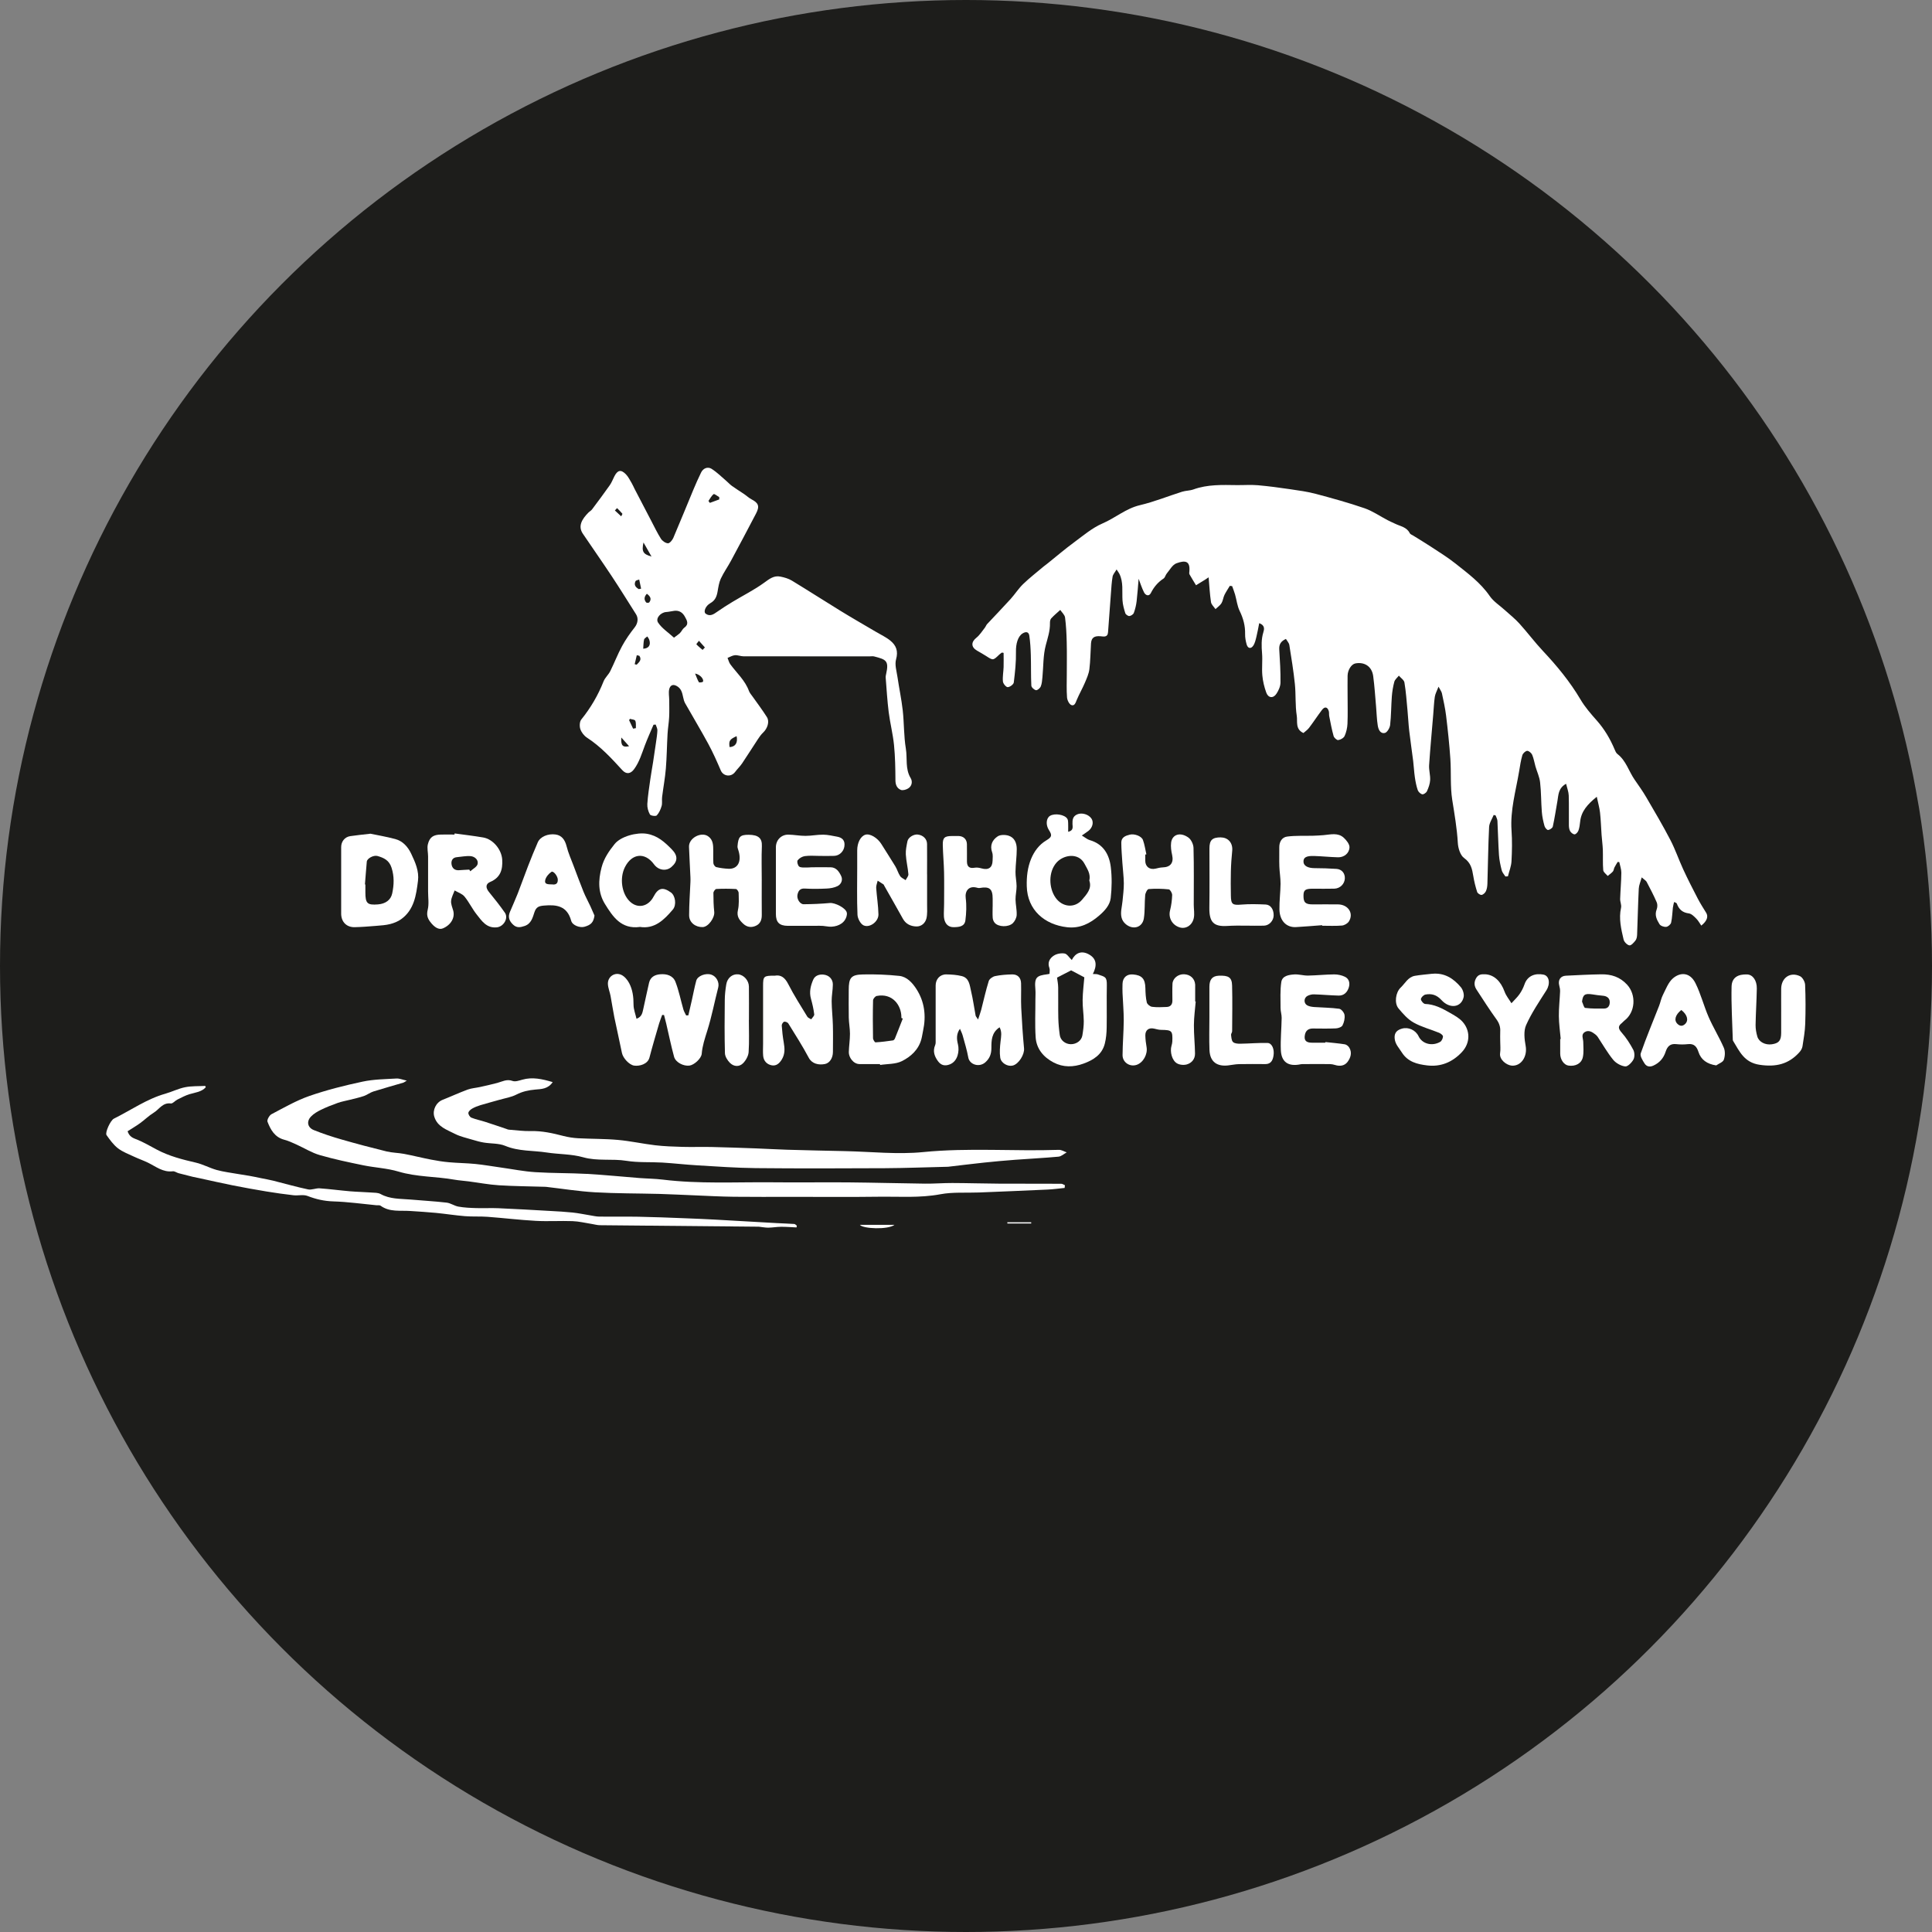 <?xml version="1.0" encoding="UTF-8"?>
<svg id="Ebene_1" xmlns="http://www.w3.org/2000/svg" width="172.04mm" height="172.04mm" viewBox="0 0 487.68 487.68">
  <rect x="0" y="0" width="487.68" height="487.68" fill="#808080" stroke="none"/>
  <defs>
    <style>
      .cls-1 {
        fill: #1d1d1b;
      }

      .cls-2 {
        fill: #fff;
      }
    </style>
  </defs>
  <circle class="cls-1" cx="243.84" cy="243.84" r="243.84"/>
  <g>
    <path class="cls-2" d="M363.11,173.35c-.41,1.08-.82,1.78-.93,2.53-.22,1.48-.27,2.99-.4,4.49-.35,4.26-.76,8.51-1.04,12.77-.08,1.25.33,2.53.26,3.78-.05.95-.4,1.91-.8,2.79-.17.39-.84.86-1.18.79-.45-.09-.99-.61-1.15-1.06-.36-1.05-.57-2.16-.73-3.26-.2-1.34-.25-2.71-.42-4.06-.32-2.55-.7-5.09-1-7.64-.2-1.73-.27-3.47-.44-5.21-.22-2.33-.38-4.68-.77-6.99-.11-.64-.92-1.16-1.41-1.73-.39.51-.98.96-1.14,1.53-.33,1.21-.53,2.47-.63,3.72-.18,2.4-.16,4.82-.43,7.2-.08.74-.75,1.88-1.33,2.01-1.2.26-1.65-.94-1.8-1.91-.24-1.53-.28-3.08-.41-4.63-.23-2.62-.39-5.24-.74-7.84-.33-2.39-2.16-3.6-4.49-3.17-1,.19-1.94,1.63-1.97,3.12-.03,1.66,0,3.33,0,4.99,0,2.38.07,4.76-.03,7.13-.05,1.05-.3,2.14-.73,3.09-.23.5-1.02.94-1.61,1.02-.35.05-1.04-.58-1.16-1.02-.47-1.65-.77-3.34-1.11-5.03-.08-.41.01-.87-.11-1.26-.32-1.07-1.02-1.22-1.71-.31-1.13,1.49-2.15,3.06-3.28,4.55-.41.53-1,.92-1.41,1.29-2.11-.97-1.45-2.91-1.68-4.34-.42-2.64-.2-5.37-.48-8.05-.34-3.29-.88-6.57-1.4-9.84-.09-.53-.55-1-.86-1.52-1.31.6-1.76,1.41-1.68,2.67.17,2.78.35,5.57.31,8.35-.01.96-.48,2.01-1.03,2.83-.81,1.22-2.06,1.08-2.56-.31-.5-1.39-.86-2.87-.99-4.33-.17-1.84.08-3.71-.07-5.56-.15-1.82-.22-3.57.33-5.35.2-.65.49-1.74-1.05-2.28-.24,1.21-.43,2.32-.7,3.41-.2.79-.37,1.66-.83,2.31-.59.84-1.35.66-1.64-.35-.24-.84-.41-1.75-.39-2.62.05-2.08-.46-3.96-1.37-5.83-.62-1.27-.77-2.76-1.16-4.14-.21-.72-.49-1.42-.74-2.13-.2-.02-.4-.04-.59-.07-.45.76-.96,1.5-1.35,2.29-.32.67-.38,1.48-.76,2.1-.36.58-.99.99-1.51,1.48-.39-.58-1.03-1.13-1.13-1.76-.3-1.99-.4-4.01-.6-6.26-.35.24-.64.44-.93.62-.75.46-1.5.92-2.25,1.38-.55-.92-1.13-1.82-1.65-2.76-.12-.22-.04-.56-.02-.85.18-2.52-1.04-2.75-3.28-1.93-1,.37-1.67,1.66-2.44,2.58-.32.38-.42,1.01-.8,1.26-1.42.93-2.44,2.13-3.21,3.66-.49.96-1.35.58-1.73-.17-.59-1.18-.98-2.45-1.36-3.43-.14,1.67-.27,3.66-.5,5.64-.12,1.01-.36,2.03-.71,2.98-.14.37-.71.75-1.12.79-.33.03-.92-.38-1.03-.71-.34-1.06-.64-2.16-.71-3.26-.14-2.25.27-4.54-.78-6.68-.14-.28-.34-.53-.71-1.11-.43.74-.91,1.24-1.01,1.81-.23,1.34-.31,2.7-.41,4.06-.26,3.33-.5,6.66-.74,9.99-.1,1.37-1.15,1.06-1.93,1-1.54-.12-2.27.36-2.37,1.83-.14,2.16-.14,4.34-.41,6.49-.15,1.18-.67,2.32-1.14,3.43-.61,1.44-1.4,2.8-2.01,4.24-.3.71-.56,1.69-1.38,1.39-.55-.2-1.06-1.23-1.11-1.93-.15-1.94-.06-3.9-.06-5.85,0-2.71.05-5.42-.02-8.13-.05-2.07-.15-4.15-.42-6.2-.09-.68-.79-1.28-1.21-1.91-.77.71-1.59,1.37-2.29,2.14-.25.27-.32.79-.31,1.2.04,1.94-.56,3.7-1.05,5.55-.69,2.59-.59,5.38-.85,8.09-.08.79-.13,1.62-.42,2.33-.18.44-.86,1.01-1.2.95-.47-.09-1.16-.72-1.18-1.15-.13-2.56-.05-5.14-.13-7.71-.05-1.64-.14-3.28-.38-4.9-.14-.96-.81-1.11-1.68-.58-1.23.75-1.73,2.69-1.69,4.6.05,2.6-.23,5.21-.55,7.79-.06.49-.99,1.17-1.54,1.18-.41,0-1.15-.88-1.2-1.42-.12-1.2.13-2.43.17-3.65.04-1.19,0-2.38,0-3.58-.14-.03-.29-.06-.43-.08-.21.16-.45.31-.64.49-1.59,1.53-1.58,1.52-3.34.38-.75-.48-1.53-.91-2.3-1.36-1.54-.89-1.52-2.18-.14-3.27.83-.66,1.42-1.64,2.1-2.49.23-.29.35-.68.59-.94,1.97-2.11,3.98-4.18,5.92-6.32,1.1-1.22,1.99-2.64,3.17-3.78,1.62-1.57,3.42-2.95,5.14-4.41.36-.3.74-.57,1.11-.86,2.22-1.78,4.38-3.63,6.67-5.31,2.29-1.69,4.54-3.61,7.11-4.72,3.24-1.39,5.92-3.79,9.47-4.62,3.61-.85,7.08-2.27,10.63-3.39.92-.29,1.96-.25,2.86-.58,3.57-1.29,7.27-1.14,10.96-1.09,1.76.02,3.53-.12,5.28.03,2.74.24,5.47.61,8.19,1.01,2.16.32,4.35.61,6.45,1.17,4.13,1.1,8.27,2.24,12.31,3.63,2.05.71,3.89,2.01,5.84,3.02.61.32,1.25.59,1.88.89,1.32.65,2.93.83,3.69,2.38.14.29.59.44.91.64,1.5.94,3.02,1.84,4.49,2.81,2.07,1.37,4.2,2.67,6.13,4.21,3.11,2.47,6.33,4.83,8.65,8.2.96,1.4,2.53,2.39,3.82,3.56,1.23,1.12,2.56,2.16,3.67,3.39,2.05,2.26,3.88,4.73,5.97,6.95,3.55,3.78,6.81,7.74,9.46,12.22,1.13,1.92,2.64,3.65,4.13,5.33,1.92,2.17,3.35,4.6,4.47,7.25.18.43.38.93.73,1.19,2.18,1.68,2.86,4.35,4.34,6.49,1.01,1.46,2.05,2.91,2.94,4.44,2.08,3.55,4.17,7.1,6.07,10.75,1.24,2.38,2.11,4.96,3.24,7.41,1.15,2.49,2.4,4.94,3.67,7.38.64,1.23,1.39,2.41,2.13,3.6.57.92.28,2.05-1.23,3.24-.39-.56-.75-1.25-1.28-1.78-.53-.54-1.19-1.21-1.87-1.3-1.58-.2-2.48-1-3-2.41-.06-.17-.21-.31-.72-.45-.1.47-.24.94-.3,1.42-.15,1.25-.16,2.54-.44,3.76-.1.46-.78,1.04-1.25,1.08-.55.06-1.41-.24-1.68-.67-.68-1.09-1.29-2.28-.73-3.71.21-.53.25-1.29.03-1.8-.76-1.76-1.65-3.47-2.55-5.17-.18-.34-.6-.56-1.25-1.14-.31,1.14-.7,1.98-.74,2.85-.19,3.87-.27,7.74-.42,11.62-.02.5-.12,1.09-.41,1.46-.41.53-1.1,1.31-1.54,1.23-.57-.1-1.32-.87-1.46-1.47-.61-2.63-1.26-5.28-.64-8.04.15-.68-.25-1.47-.23-2.2.07-2.21.28-4.43.3-6.64,0-.89-.34-1.78-.52-2.67l-.41-.04c-.27.46-.56.9-.8,1.38-.17.33-.18.77-.4,1.03-.38.43-.87.76-1.32,1.13-.39-.48-1.08-.94-1.12-1.46-.15-1.7-.04-3.43-.1-5.14-.05-1.26-.23-2.52-.32-3.78-.14-1.88-.18-3.76-.39-5.63-.14-1.23-.5-2.44-.82-3.98-2.35,1.9-3.93,3.67-4.2,6.3-.08.74-.17,1.5-.42,2.2-.15.41-.59.94-.95.98-.36.04-.9-.39-1.13-.76-.25-.41-.33-.98-.34-1.48-.03-2.52.04-5.04-.04-7.56-.03-.92-.4-1.84-.67-2.96-2,1.12-1.91,2.82-2.18,4.33-.38,2.15-.7,4.32-1.17,6.46-.08.38-.75.83-1.19.88-.27.03-.79-.59-.9-.99-.32-1.16-.59-2.36-.68-3.56-.2-2.49-.15-5.01-.44-7.49-.15-1.36-.78-2.67-1.17-4.01-.28-.98-.43-2.01-.83-2.94-.2-.45-.85-1.02-1.26-.99-.44.03-1.08.63-1.22,1.1-.39,1.33-.59,2.73-.82,4.1-.83,4.94-2.27,9.78-1.91,14.9.18,2.58.13,5.19-.01,7.78-.07,1.28-.59,2.53-.9,3.79-.21.01-.43.02-.64.04-.32-.52-.79-1-.93-1.57-.32-1.26-.6-2.55-.69-3.85-.19-2.87-.24-5.76-.39-8.63-.03-.47-.3-.92-.47-1.38-.16-.03-.32-.06-.48-.09-.4,1.01-1.1,2-1.15,3.03-.24,4.77-.28,9.55-.43,14.33-.02.64-.12,1.33-.39,1.9-.19.4-.69.87-1.09.91-.35.04-1-.4-1.11-.75-.42-1.32-.76-2.68-.98-4.05-.29-1.76-.59-3.28-2.3-4.5-.98-.69-1.53-2.51-1.6-3.86-.21-3.66-.84-7.24-1.41-10.85-.53-3.38-.24-6.89-.47-10.33-.25-3.65-.64-7.29-1.08-10.92-.23-1.89-.66-3.76-1.05-5.62-.1-.46-.44-.88-.84-1.65Z"/>
    <path class="cls-2" d="M164.97,182.92c-.74,1.75-1.53,3.48-2.2,5.26-.77,2.04-1.37,4.13-2.69,5.95-.9,1.24-1.98,1.38-3,.27-2.73-2.99-5.46-5.96-8.9-8.19-.74-.48-1.41-1.34-1.69-2.16-.24-.72-.2-1.89.24-2.43,2.38-2.94,4.24-6.13,5.63-9.64.37-.93,1.23-1.65,1.68-2.56,1.04-2.08,1.87-4.28,2.98-6.32.91-1.68,2.03-3.27,3.22-4.78.7-.9.99-2.19.31-3.26-2.02-3.19-4.01-6.4-6.09-9.55-2.4-3.62-4.89-7.18-7.33-10.78-1.3-1.91-.25-3.67,1.39-5.33.29-.29.68-.49.92-.81,1.51-2.02,3.03-4.04,4.48-6.11.48-.68.77-1.48,1.15-2.22.82-1.62,1.67-1.82,2.93-.53.61.63,1,1.47,1.46,2.23.28.47.49.99.74,1.48,1.39,2.68,2.78,5.35,4.18,8.02.8,1.53,1.54,3.09,2.46,4.54.36.56,1.15,1.11,1.77,1.14.43.02,1.09-.77,1.34-1.34,1.73-4.04,3.37-8.11,5.06-12.16.61-1.47,1.26-2.92,1.96-4.36.53-1.09,1.68-1.57,2.7-.91,1.28.83,2.39,1.93,3.56,2.93.52.44.99.97,1.54,1.37,1.01.73,2.08,1.38,3.11,2.08.62.42,1.17.96,1.83,1.3,1.76.92,2.09,1.74,1.13,3.58-2.08,3.99-4.19,7.96-6.32,11.92-.82,1.52-1.84,2.95-2.57,4.51-.46.99-.62,2.14-.81,3.23-.22,1.25-.59,2.27-1.83,2.96-1.23.69-1.8,2.19-1.19,2.65,1.07.8,1.99.18,2.92-.48,1.26-.89,2.57-1.71,3.89-2.51,2.65-1.6,5.43-2.99,7.92-4.79,1.33-.96,2.48-1.92,4.16-1.57.98.2,2.01.49,2.86,1,4.12,2.5,8.17,5.11,12.27,7.63,2.98,1.83,6.02,3.57,9.04,5.35,1.2.71,2.48,1.3,3.55,2.17,1.48,1.2,2.05,2.65,1.46,4.73-.38,1.34.13,2.96.35,4.44.41,2.81,1.01,5.6,1.33,8.42.36,3.22.26,6.51.79,9.69.41,2.47-.21,5.09,1.22,7.44.5.83.35,2.03-.69,2.63-.52.3-1.33.53-1.81.33-.95-.4-1.34-1.25-1.35-2.41-.02-2.98-.06-5.96-.36-8.92-.28-2.78-.99-5.51-1.34-8.28-.36-2.89-.53-5.8-.76-8.7-.03-.32.05-.66.12-.98.77-3.37-.11-3.63-3.03-4.39-.36-.09-.76-.02-1.14-.02-10.6,0-21.21,0-31.81-.01-.73,0-1.48-.34-2.2-.28-.63.05-1.24.44-1.86.68.23.54.36,1.15.7,1.61,1.62,2.21,3.74,4.07,4.71,6.75.19.51.6.95.92,1.41,1.21,1.72,2.49,3.4,3.61,5.18.71,1.13.14,2.86-.95,3.89-.53.49-.95,1.11-1.35,1.71-1.33,2.01-2.61,4.07-3.96,6.07-.52.77-1.22,1.43-1.78,2.18-1.02,1.36-2.97,1.1-3.61-.4-.97-2.27-1.98-4.55-3.16-6.72-1.87-3.45-3.9-6.81-5.83-10.23-.26-.46-.4-1.01-.51-1.54-.24-1.17-.5-2.26-1.72-2.87-1.07-.54-1.62.1-1.8.89-.19.85,0,1.79.01,2.69,0,1.44.05,2.87-.02,4.31-.07,1.41-.32,2.8-.4,4.21-.17,2.92-.19,5.85-.43,8.76-.2,2.42-.65,4.81-.95,7.22-.09.75.08,1.56-.12,2.26-.25.86-.64,1.75-1.23,2.38-.25.26-1.54.09-1.73-.25-.43-.77-.7-1.76-.65-2.64.13-2.1.47-4.19.76-6.27.2-1.43.47-2.85.69-4.27.26-1.66.51-3.32.74-4.99.14-1.02.32-2.04.35-3.07.01-.47-.28-.96-.43-1.44-.2.01-.39.02-.59.04ZM170.12,160.97c.64-.49,1.13-.8,1.54-1.2.39-.39.61-.99,1.04-1.3,1.28-.9.72-1.83.18-2.81-.58-1.05-1.43-1.61-2.65-1.48-.69.08-1.38.27-2.07.31-1.38.09-2.76,1.58-2.04,2.67.95,1.44,2.54,2.46,4,3.8ZM162.36,163.75c1.43-.07,1.96-.94,1.53-2.25-.1-.31-.33-.57-.5-.85-.28.26-.74.48-.81.79-.17.71-.15,1.46-.22,2.32ZM185.94,185.82c-1.77.8-2.01,1.19-1.78,2.76,1.46-.06,2.12-1.05,1.78-2.76ZM181.56,126.06c0-.19,0-.38-.01-.57-.49-.28-1.23-.9-1.41-.76-.55.42-.89,1.12-1.31,1.72.12.16.23.33.35.49.8-.29,1.59-.58,2.39-.88ZM164.46,140.49c-.81-1.41-1.42-2.48-2.03-3.56-.49,2.3-.13,2.94,2.03,3.56ZM175.45,170.01c.39.93.61,1.61.97,2.2.08.13.94.03,1.03-.15.28-.62-.75-1.84-2-2.04ZM161.26,148.71c.19-.04.38-.08.57-.12-.16-.77-.32-1.53-.48-2.3-.32.13-.81.18-.93.41-.47.96.04,1.57.84,2.01ZM159.81,183.93c.23-.04.47-.09.7-.13-.03-.63.09-1.34-.16-1.88-.14-.3-.88-.32-1.35-.47l-.2.35,1.01,2.13ZM177.35,164.05c.19-.21.38-.41.58-.62-.5-.56-1-1.12-1.5-1.68-.23.31-.7.84-.65.89.48.51,1.04.95,1.57,1.41ZM163.28,149.88c-.72.77-.74,1.5-.17,2.19.11.13.68.12.78-.02.66-.88.24-1.55-.61-2.17ZM156.83,186.16c-.13,2.03.33,2.55,1.97,2.2-.67-.75-1.2-1.34-1.97-2.2ZM161.37,165.53c-.21-.05-.42-.09-.63-.14-.18.76-.36,1.51-.53,2.27.17.04.34.08.5.12.62-.64,1.38-1.25.66-2.26ZM155.76,128.26c-.18.2-.37.39-.55.59.53.49,1.06.99,1.59,1.48.11-.23.36-.58.29-.67-.4-.5-.88-.94-1.33-1.4Z"/>
    <path class="cls-2" d="M268.75,299.86c-1.42.14-2.83.34-4.25.41-5.8.27-11.59.51-17.39.74-3.26.13-6.59-.15-9.76.45-5.19.97-10.38.55-15.56.62-7.32.1-14.65.03-21.98.03-4.85,0-9.7.04-14.55-.02-3.4-.04-6.8-.23-10.19-.37-2.88-.11-5.76-.27-8.64-.35-5.43-.14-10.86-.1-16.28-.41-4.11-.24-8.19-.9-12.28-1.37-.14-.02-.28-.01-.43-.02-3.83-.12-7.67-.14-11.49-.38-2.56-.16-5.09-.65-7.64-.98-1.21-.16-2.43-.23-3.63-.44-4.69-.83-9.5-.65-14.14-2.05-2.84-.85-5.89-.97-8.81-1.57-3.69-.76-7.39-1.53-11.01-2.58-2.04-.59-3.9-1.77-5.85-2.65-1.02-.46-2.05-.95-3.13-1.23-2.39-.63-3.44-2.52-4.22-4.55-.17-.45.46-1.6,1.01-1.89,3.14-1.65,6.25-3.45,9.58-4.61,4.38-1.52,8.91-2.65,13.45-3.62,2.78-.59,5.69-.61,8.54-.78.72-.04,1.46.29,2.58.53-.56.34-.69.46-.85.51-2.53.75-5.08,1.45-7.59,2.24-.83.26-1.56.86-2.39,1.14-1.14.39-2.32.64-3.49.94-1.04.27-2.11.44-3.11.8-1.44.51-2.86,1.07-4.23,1.74-.91.44-1.83.98-2.52,1.7-1.18,1.23-.88,2.78.72,3.42,2.28.92,4.63,1.69,7,2.37,3.75,1.08,7.53,2.08,11.33,3.01,1.44.35,2.96.35,4.42.62,2.29.43,4.54,1.01,6.83,1.45,1.51.29,3.04.54,4.57.67,2.2.2,4.42.21,6.62.43,2.18.22,4.35.61,6.52.91,2.87.4,5.73.98,8.61,1.16,4.34.28,8.7.2,13.05.44,4.41.24,8.81.7,13.21,1.04,1.97.15,3.95.16,5.91.4,9.21,1.13,18.46.59,27.69.68,6.39.07,12.78-.03,19.17.02,6.45.06,12.89.24,19.33.32,2.3.03,4.6-.17,6.9-.16,3.88.01,7.76.14,11.65.16,5.28.03,10.57,0,15.85.03.31,0,.62.24.93.37-.02.21-.05.42-.07.63Z"/>
    <path class="cls-2" d="M139.52,273.13c-1.17,1.78-2.9,1.77-4.38,1.9-1.71.15-3.25.48-4.8,1.27-1.3.67-2.83.9-4.26,1.31-1.6.46-3.22.88-4.81,1.36-.71.22-1.43.49-2.07.86-.42.24-.93.68-.97,1.08-.04.39.37,1.05.75,1.21,1.11.45,2.31.68,3.46,1.05,1.81.58,3.61,1.2,5.42,1.81.18.06.35.16.53.17,1.87.14,3.75.41,5.62.36,2.82-.07,5.49.53,8.18,1.23,1.21.31,2.48.51,3.73.58,3.35.18,6.72.12,10.05.42,3.15.28,6.27.98,9.41,1.35,2.29.27,4.6.34,6.91.41,2.47.07,4.94-.03,7.42.03,3.69.08,7.37.22,11.06.35,2.64.1,5.28.26,7.92.34,4.87.14,9.75.25,14.63.35,6.58.14,13.23.89,19.74.24,11.43-1.13,22.83-.17,34.23-.56.65-.02,1.32.41,1.97.64-.69.37-1.35,1.01-2.07,1.08-3.65.34-7.32.51-10.98.79-2.62.2-5.24.43-7.85.71-3.02.32-6.04.7-9.06,1.05-.14.02-.28.01-.43.01-5.16.12-10.32.32-15.47.35-10.89.05-21.78.09-32.66-.02-4.9-.05-9.8-.41-14.7-.7-2.95-.17-5.9-.52-8.85-.7-3.02-.18-6.09.04-9.05-.44-3.63-.59-7.31.13-10.95-.9-2.93-.83-6.12-.73-9.17-1.2-3.49-.54-7.08-.26-10.49-1.68-1.63-.68-3.59-.53-5.39-.83-.96-.16-1.9-.42-2.83-.7-1.51-.46-3.1-.79-4.49-1.5-2.01-1.04-4.41-1.76-5.19-4.32-.52-1.68.46-3.62,2.08-4.26,2.12-.84,4.19-1.8,6.33-2.59.99-.36,2.08-.42,3.12-.65,1.44-.32,2.89-.64,4.32-1.02,1.28-.34,2.43-1.06,3.91-.51.69.25,1.65-.1,2.45-.32,2.56-.73,4.99-.18,7.67.61Z"/>
    <path class="cls-2" d="M51.93,274.46c-1.07,1.18-2.63,1.3-4.07,1.73-1.08.32-2.09.88-3.11,1.38-.58.29-1.14,1.03-1.63.97-2.07-.28-2.94,1.49-4.32,2.33-1.23.75-2.28,1.8-3.45,2.65-.99.72-2.06,1.33-3.14,2.03.29.91.81,1.5,1.89,1.91,1.92.72,3.71,1.78,5.53,2.75,3.08,1.63,6.41,2.48,9.79,3.26,1.81.42,3.49,1.36,5.29,1.86,1.74.48,3.56.69,5.35,1.01.96.17,1.94.3,2.9.47,1.01.18,2.01.39,3.01.6,1,.2,2,.38,2.99.62,2.93.73,5.84,1.58,8.8,2.2.91.19,1.95-.33,2.92-.27,2.57.18,5.13.53,7.7.75,1.78.15,3.58.18,5.36.31.79.06,1.68.02,2.33.38,2.38,1.32,4.98,1.17,7.54,1.39,3.04.27,6.1.43,9.13.78,1.02.12,1.96.83,2.99,1.01,1.48.26,3,.33,4.5.37,1.85.06,3.71-.05,5.56.03,4.42.19,8.84.45,13.26.7,1.83.1,3.66.2,5.49.39,1.43.15,2.84.45,4.26.68.83.13,1.66.34,2.5.35,3.28.04,6.56-.03,9.84.03,3.87.07,7.75.23,11.62.38,2.55.09,5.09.21,7.64.34,5.23.28,10.45.6,15.67.89,1.47.08,2.95.12,4.43.22.22.02.42.28.63.42-.02.15-.05.3-.07.45-1.31-.06-2.61-.17-3.92-.16-1.07,0-2.15.21-3.22.22-.78,0-1.56-.16-2.34-.24-.19-.02-.38-.01-.57-.01-13.2-.12-26.39-.23-39.59-.37-.69,0-1.37-.22-2.06-.32-1.61-.25-3.22-.65-4.84-.71-3.09-.11-6.19.1-9.27-.07-4.07-.22-8.12-.72-12.18-1.02-1.88-.14-3.79-.01-5.67-.16-2.46-.2-4.9-.59-7.35-.83-2.15-.21-4.31-.33-6.47-.48-2.56-.18-5.23.34-7.53-1.34-.23-.17-.65-.07-.97-.1-3.64-.35-7.28-.87-10.93-.98-2.32-.07-4.41-.55-6.54-1.38-1.04-.4-2.35-.04-3.52-.17-2.27-.26-4.54-.58-6.8-.95-2.84-.47-5.68-.98-8.5-1.54-2.78-.55-5.54-1.19-8.32-1.79-.59-.13-1.19-.23-1.78-.37-1.21-.29-2.42-.6-3.62-.92-.49-.13-.99-.54-1.45-.48-2.48.31-4.27-1.2-6.28-2.18-1.13-.55-2.32-.95-3.46-1.49-1.39-.66-2.89-1.2-4.09-2.12-1.15-.89-2.05-2.14-2.9-3.35-.43-.6.98-3.72,1.86-4.15,4.3-2.13,8.27-4.96,12.97-6.29,1.69-.48,3.29-1.3,5-1.64,1.65-.33,3.39-.24,5.09-.33.04.13.08.25.13.38Z"/>
    <path class="cls-2" d="M242.32,259.68c-.97,1.33-.83,2.65-.51,3.95.4,1.62,0,4.21-2.02,5.03-1.34.54-2.27.19-2.98-.74-.89-1.18-1.42-2.54-.76-4.09.18-.41.13-.93.13-1.4,0-4.56,0-9.12,0-13.68,0-1.59,1.1-2.81,2.67-2.79,1.31.02,2.64.11,3.9.42,1.93.47,2.01,2.31,2.37,3.81.49,2.04.76,4.12,1.15,6.18.04.2.23.38.62.97.33-1.02.59-1.71.78-2.41.63-2.43,1.16-4.89,1.91-7.29.17-.54.99-1.12,1.6-1.25,1.41-.29,2.88-.4,4.33-.43,1.36-.02,2.19.83,2.23,2.22.06,2.07-.06,4.14.04,6.21.17,3.42.39,6.84.71,10.26.14,1.51-1.32,3.93-2.85,4.32-1.25.32-2.95-.6-3.16-2-.2-1.33-.07-2.73.08-4.08.13-1.19.41-2.34-.24-3.58-2.05,1.34-2.07,3.34-2.07,5.21,0,1.5-.41,2.63-1.52,3.62-1.55,1.39-3.99.59-4.31-1.19-.34-1.87-.9-3.7-1.41-5.54-.16-.6-.46-1.16-.7-1.73Z"/>
    <path class="cls-2" d="M167.15,256.18c-.26.73-.56,1.45-.78,2.19-.83,2.85-1.68,5.7-2.43,8.58-.44,1.69-2.54,2.23-3.88,2.03-1.26-.19-2.82-1.93-3.07-3.2-.6-3.01-1.31-6-1.92-9.01-.36-1.78-.61-3.58-.95-5.37-.19-1-.61-1.98-.67-2.98-.11-1.87,1.74-3.15,3.44-2.32.79.39,1.49,1.24,1.92,2.05.89,1.68,1.12,3.53,1.11,5.46,0,1.16.47,2.32.75,3.55,1.41-.5,1.5-1.59,1.73-2.56.5-2.17.92-4.36,1.44-6.53.34-1.42,1.4-2.02,2.79-2.14,1.69-.15,3.26.34,3.87,1.91.87,2.24,1.33,4.64,2,6.96.15.53.46,1.02.7,1.52.19,0,.37-.02.56-.03.29-1.28.6-2.55.88-3.83.37-1.64.67-3.29,1.11-4.91.33-1.22,2.38-1.99,3.79-1.53,1.32.43,2.08,1.96,1.76,3.22-.94,3.64-1.64,7.36-2.77,10.94-.6,1.93-1.24,3.79-1.4,5.81-.1,1.21-1.92,2.84-3.1,2.99-1.51.19-3.49-.81-3.88-2.23-.76-2.78-1.33-5.6-1.99-8.41-.17-.71-.36-1.41-.54-2.12-.15-.01-.3-.02-.45-.03Z"/>
    <path class="cls-2" d="M269.65,209.96c1.4-.32,1.09-1.26,1.07-1.98-.03-1.06.07-1.94,1.23-2.43,1.13-.48,2.85-.01,3.58,1.11.59.91.25,2.27-.78,3.07-.45.35-.93.65-1.67,1.17.96.58,1.42,1,1.96,1.15,3.45.99,4.96,3.6,5.35,6.82.31,2.57.27,5.23-.02,7.81-.2,1.78-1.49,3.2-2.88,4.4-2.35,2.04-4.92,3.35-8.17,2.97-5.61-.65-9.99-4.3-10.14-10.36-.06-2.38.19-4.68,1.09-6.88.8-1.93,2.01-3.58,3.83-4.67,1.41-.85,1.55-1.26.66-2.64-.82-1.27-.69-2.95.27-3.55,1.19-.75,3.76-.34,4.4.75.18.3.19.72.2,1.09.03.69,0,1.38,0,2.16ZM274.97,222.29c.38-1.73-.5-2.89-1.21-4.25-1.51-2.89-5.29-2.31-7.07-.3-2.08,2.35-1.97,6.38-.26,8.83,1.71,2.45,4.84,2.76,6.72.53,1.17-1.39,2.53-2.8,1.82-4.81Z"/>
    <path class="cls-2" d="M114.76,210.38c2.41.33,4.83.61,7.22,1.02,2.49.43,4.64,3.05,4.79,5.6.15,2.51-.44,4.53-3.03,5.62-1.2.5-1.17,1.49-.32,2.53,1.39,1.7,2.76,3.43,4.02,5.23.97,1.39-.31,3.52-2.02,3.7-2.6.27-3.8-1.61-5.09-3.24-1.13-1.42-1.92-3.12-3.07-4.52-.59-.72-1.65-1.05-2.5-1.55-.32.88-.82,1.75-.89,2.65-.07.79.31,1.63.53,2.43.49,1.77-.55,3.61-2.57,4.48-1.03.45-2.16-.21-3.23-1.63-.74-.98-.94-1.82-.63-3.09.35-1.44.09-3.02.09-4.55,0-2.95,0-5.9,0-8.85,0-1.04-.3-2.15-.05-3.12.45-1.81,1.41-2.39,3.29-2.43,1.14-.02,2.28,0,3.42,0,.01-.09.03-.18.04-.27ZM118.46,219.51c.08.14.17.28.25.42.65-.6,1.68-1.11,1.85-1.83.24-1.04-.69-1.89-1.75-1.99-1.14-.1-2.32.16-3.48.26-1.07.09-1.47.85-1.36,1.74.13,1.01.78,1.65,1.93,1.55.85-.07,1.71-.1,2.56-.15Z"/>
    <path class="cls-2" d="M270.54,242.33c.91-1.78,2.42-2.46,4.29-1.44,2.13,1.15,2.05,2.97,1.03,4.97.52.04.92-.01,1.25.1,1.82.63,2.32.56,2.28,2.74-.07,3.56.02,7.13-.04,10.69-.02,1.35-.14,2.73-.47,4.04-.7,2.78-2.88,4.14-5.38,5.05-2.55.93-5.14.98-7.56-.29-2.54-1.33-4.33-3.44-4.52-6.38-.21-3.17-.05-6.36-.06-9.55,0-.86.07-1.72-.01-2.57-.28-3.05.36-3.41,3.01-3.76.14-.02.28-.05.56-.1,0-.49.14-1.04-.03-1.48-.54-1.41.1-2.47,1.12-3.13.73-.48,1.85-.68,2.72-.53.62.1,1.12.98,1.81,1.64ZM266.82,246.77c.08.65.28,1.57.29,2.49.04,2.56-.03,5.12.03,7.68.03,1.45.17,2.9.37,4.33.18,1.34,1.42,2.3,2.8,2.31,1.4.01,2.68-.9,2.9-2.2.2-1.2.37-2.42.36-3.62-.02-1.78-.32-3.56-.29-5.34.03-1.99.29-3.97.43-5.72-1.08-.57-2.16-1.14-3.33-1.76-.88.46-2.09,1.08-3.57,1.84Z"/>
    <path class="cls-2" d="M393.96,262.26c-.17-1.92-.45-3.84-.47-5.77-.02-2.07.22-4.14.31-6.21.02-.5-.08-1.03-.21-1.52-.36-1.35.29-2.4,1.67-2.47,2.97-.15,5.94-.3,8.91-.35,2.53-.04,4.74.64,6.56,2.63,2.34,2.56,2.1,6.95-.7,9.06-.23.17-.4.41-.62.59-1.03.79-.96,1.42-.07,2.42,1.16,1.31,2.13,2.83,2.95,4.38.34.66.37,1.78.03,2.42-.42.78-1.44,1.82-2.08,1.75-1.07-.12-2.33-.82-3.03-1.67-1.47-1.8-2.63-3.86-3.92-5.8-.16-.23-.37-.44-.59-.61-.81-.63-1.72-1.2-2.7-.57-.95.61-.37,1.61-.35,2.47.02,1.28.16,2.6-.1,3.83-.35,1.63-1.87,2.39-3.63,2.14-1.13-.16-2.08-1.51-2.09-3,0-1.24,0-2.47,0-3.71.05,0,.1,0,.15-.01ZM399.34,252.83c.26.55.47,1.55.8,1.59,1.59.2,3.2.18,4.81.16,1.11-.02,1.44-.93,1.38-1.77-.06-.94-.8-1.4-1.77-1.47-.88-.07-1.76-.2-2.64-.34-1.88-.28-2.36.07-2.58,1.84Z"/>
    <path class="cls-2" d="M93.48,210.44c1.74.37,4.04.75,6.28,1.35,1.92.51,3.19,1.94,4.03,3.7,1.03,2.16,2.03,4.41,1.72,6.85-.46,3.62-.96,7.32-4.26,9.69-.8.58-1.8.97-2.76,1.22-1.12.29-2.31.35-3.48.45-1.83.15-3.66.3-5.49.34-2.06.04-3.4-1.36-3.4-3.42,0-5.6,0-11.2,0-16.8,0-1.41.91-2.55,2.28-2.76,1.48-.23,2.97-.36,5.08-.61ZM92.12,223.25h.11c0,.67,0,1.34,0,2,0,2.79.49,3.26,3.19,3.04,1.89-.15,3.23-1.11,3.58-2.76.46-2.16.55-4.27-.16-6.49-.61-1.91-1.95-2.5-3.52-2.96-1.03-.3-2.65.61-2.73,1.4-.18,1.92-.31,3.84-.47,5.76Z"/>
    <path class="cls-2" d="M222.13,268.6c-1.71,0-3.42,0-5.12,0-1.67,0-2.78-1.78-2.75-3.01.04-1.55.29-3.09.29-4.64,0-1.36-.27-2.71-.3-4.07-.05-2.33-.01-4.66-.01-6.99,0-3.07.57-3.86,3.59-3.92,3.06-.07,6.15.05,9.19.37,1.93.21,3.3,1.77,4.28,3.28,2.08,3.2,2.52,6.8,1.71,10.54-.16.73-.25,1.48-.45,2.2-.72,2.64-2.68,4.39-4.92,5.5-1.59.79-3.64.67-5.48.96-.01-.08-.03-.16-.04-.24ZM227.88,257.1c-.12-.04-.23-.09-.35-.13,0-.09,0-.19,0-.28-.03-2.95-2.24-6.06-6.22-5.29-.38.07-.92.72-.93,1.1-.08,3.18-.07,6.36-.01,9.54,0,.38.43,1.08.63,1.07,1.48-.08,2.95-.28,4.41-.49.19-.03.41-.29.49-.49.68-1.66,1.32-3.34,1.98-5.01Z"/>
    <path class="cls-2" d="M334.58,263.04c1.63.18,3.27.31,4.89.57.42.07.9.46,1.12.84.75,1.25.35,2.52-.41,3.56-.77,1.05-1.96,1.2-3.21.81-.4-.12-.82-.21-1.23-.22-2.18-.02-4.36-.01-6.55,0-.28,0-.58-.02-.85.04-3.11.66-4.91-.51-5.03-3.61-.11-2.69.17-5.39.21-8.09.01-.83-.28-1.66-.28-2.5,0-2.19-.13-4.4.19-6.55.24-1.59,1.91-1.82,3.25-1.92,1.15-.08,2.33.31,3.49.29,2.21-.04,4.42-.28,6.63-.3.9,0,1.88.21,2.69.6,1.07.52,1.31,1.62.98,2.69-.37,1.2-1.21,2.09-2.57,2.06-2.07-.05-4.14-.25-6.21-.31-.54-.02-1.13.13-1.62.37-.98.48-1.04,1.89-.09,2.41.51.28,1.15.37,1.75.42,2.11.15,4.24.15,6.32.44.53.07,1.26.97,1.34,1.57.12.85-.11,1.85-.51,2.62-.22.43-1.07.73-1.65.76-1.94.09-3.9.04-5.84.03-1.1,0-1.79.51-2,1.58-.27,1.34.22,1.96,1.6,2,1.19.04,2.38,0,3.56,0,0-.05.01-.11.02-.16Z"/>
    <path class="cls-2" d="M333.74,233.54c-2.2.16-4.41.36-6.61.48-2.42.13-4.12-1.61-4.17-4.45-.04-2.16.26-4.32.28-6.49.01-1.45-.25-2.9-.3-4.35-.06-1.61,0-3.23-.02-4.84-.02-1.43.71-2.56,1.99-2.72,2.15-.28,4.35-.15,6.53-.21.89-.02,1.77-.08,2.66-.15,1.76-.15,3.62-.7,5.1.66.68.63,1.48,1.63,1.44,2.43-.07,1.54-1.41,2.54-2.9,2.5-2.02-.05-4.04-.27-6.06-.33-1.99-.06-2.71.4-2.65,1.5.05,1,1.13,1.56,2.75,1.57,1.86,0,3.73.07,5.59.19,1.32.09,2.14,1.09,2.1,2.38-.04,1.39-1.18,2.57-2.65,2.61-1.8.05-3.61.01-5.41.01-1.93,0-2.38.33-2.38,1.78-.01,1.71.5,2.18,2.33,2.18,2.14,0,4.28-.03,6.41,0,2.56.05,4,2.28,2.72,4.3-.33.52-1.14.99-1.76,1.04-1.65.14-3.32.05-4.98.05,0-.05,0-.1-.01-.16Z"/>
    <path class="cls-2" d="M206.87,216.05c-1.24,0-2.49-.12-3.7.05-.66.09-1.42.53-1.82,1.05-.23.3.02,1.33.38,1.59.44.32,1.21.21,1.84.24.42.02.85-.05,1.28-.06,1.61,0,3.22-.03,4.83,0,1.45.03,2.16,1.17,2.66,2.23.45.95.03,2.06-.97,2.54-.81.39-1.79.56-2.7.6-1.85.09-3.71.11-5.56,0-1.23-.07-1.62.67-1.81,1.55-.23,1.08.64,2.42,1.56,2.41,2.21-.02,4.42-.11,6.62-.31,1.27-.12,4.07,1.26,4.28,2.47.1.57-.16,1.32-.5,1.83-.92,1.4-2.91,1.91-4.61,1.59-1.19-.22-2.45-.12-3.68-.13-2.04-.02-4.09,0-6.13,0-2.13-.02-2.99-.89-2.99-3.01,0-5.61,0-11.21,0-16.82,0-1.8,1.33-3.21,3.14-3.19,1.45.02,2.89.32,4.34.31,1.5,0,2.99-.32,4.49-.3,1.16.01,2.31.3,3.46.5,1.37.24,2.07.99,1.86,2.46-.18,1.27-1.24,2.34-2.57,2.39-1.23.05-2.47.01-3.71.01Z"/>
    <path class="cls-2" d="M192.28,222.26c0,2.9-.02,5.8.01,8.7.01,1.19-.34,2.18-1.43,2.7-1.14.55-2.28.41-3.23-.47-.99-.92-1.73-1.85-1.36-3.45.32-1.39.21-2.9.18-4.36,0-.34-.42-.95-.67-.97-1.66-.09-3.32-.1-4.97-.01-.27.01-.73.65-.73,1,0,1.6.04,3.21.21,4.8.15,1.44-1.47,3.78-2.93,3.82-1.68.05-3.42-1.06-3.41-3.01,0-2.78.21-5.56.33-8.34.02-.43.02-.86,0-1.28-.12-2.54-.26-5.08-.36-7.62-.09-2.22,3.02-3.85,4.75-2.72,1.04.68,1.3,1.68,1.35,2.77.06,1.35-.04,2.72.05,4.07.02.36.42.91.74.99.99.24,2.03.37,3.05.42,2.32.12,3.37-1.73,2.58-4.47-.11-.4-.31-.82-.28-1.21.2-2.35.59-2.92,2.85-2.9,2.49.02,3.38.93,3.3,2.85-.12,2.9-.03,5.8-.03,8.7Z"/>
    <path class="cls-2" d="M234.02,220.72c0,2.52.01,5.04,0,7.56,0,1.18.1,2.4-.16,3.52-.29,1.21-1.28,2.1-2.56,2.06-1.37-.04-2.63-.58-3.38-1.93-1.55-2.79-3.13-5.55-4.7-8.32-.07-.12-.11-.29-.21-.36-.48-.33-.97-.64-1.46-.95-.13.61-.42,1.23-.38,1.82.15,2.24.53,4.47.57,6.71.03,1.78-2.17,3.46-3.74,2.76-.78-.35-1.51-1.73-1.55-2.68-.17-3.99-.07-7.98-.07-11.98,0-1.42,0-2.84,0-4.26,0-1.96.86-3.6,2.07-3.97,1.17-.35,3.06.79,4.04,2.38,1.15,1.87,2.37,3.7,3.5,5.58.48.79.72,1.73,1.23,2.49.3.45.91.69,1.38,1.02.25-.5.74-1.02.7-1.49-.13-1.67-.56-3.32-.65-4.99-.06-1.1.19-2.24.41-3.34.2-.98,1.57-1.81,2.61-1.69,1.34.15,2.32,1.1,2.34,2.36.03,2.57,0,5.13,0,7.7Z"/>
    <path class="cls-2" d="M195.55,246.29c1.57-.3,2.58.47,3.42,2.12,1.44,2.83,3.17,5.51,4.82,8.23.19.31.65.44.98.66.27-.42.81-.87.76-1.26-.16-1.33-.47-2.66-.83-3.96-.47-1.69-.08-3.27.57-4.78.46-1.07,1.56-1.39,2.59-1.29,1.45.15,2.39,1.18,2.37,2.52-.01,1.41-.31,2.81-.3,4.21.02,2.02.26,4.04.31,6.07.06,2.24.02,4.47.01,6.71,0,1.55-.82,2.82-2,3.06-1.64.33-3.3-.08-4.09-1.56-1.58-2.97-3.4-5.82-5.17-8.68-.17-.28-.77-.52-1.06-.43-.29.09-.62.64-.6.96.1,1.44.26,2.89.51,4.31.26,1.47.34,2.87-.48,4.23-.59.98-1.37,1.69-2.49,1.51-1.25-.21-2.11-1.08-2.23-2.41-.09-1.01-.02-2.03-.02-3.04,0-4.85,0-9.7,0-14.55,0-2.51.13-2.64,2.92-2.64Z"/>
    <path class="cls-2" d="M250.57,228.84c0-.67,0-1.33,0-2,0-2.49-.8-3.13-3.28-2.69-.29.05-.61-.06-.91-.13-1.84-.4-2.85.87-2.61,2.72.24,1.82.15,3.73-.08,5.56-.2,1.6-1.61,1.72-2.95,1.74-1.38.02-2.11-.84-2.37-1.96-.23-.99-.07-2.08-.08-3.12,0-.28.02-.57.02-.85,0-2.66.05-5.32-.01-7.98-.05-2.26-.27-4.52-.32-6.78-.05-1.9.43-2.32,2.33-2.32.57,0,1.14-.02,1.71,0,1.22.05,2.02.84,2.05,2.05.03,1.47,0,2.95.01,4.42.02,1.32.67,1.76,1.96,1.53.56-.1,1.2.02,1.76.18,1.71.47,2.7-.19,2.75-1.94.02-.71.12-1.48-.11-2.12-.63-1.77.05-3.14,1.39-4.03.67-.45,1.9-.44,2.74-.18,1.54.47,2.08,1.9,2.08,3.37,0,1.92-.29,3.84-.32,5.77-.02,1.2.27,2.41.28,3.62,0,1.11-.28,2.23-.27,3.34.02,1.31.35,2.62.29,3.92-.03.7-.44,1.53-.94,2.04-1.12,1.11-3.7,1.02-4.61-.07-.28-.33-.47-.81-.5-1.24-.07-.94-.02-1.9-.02-2.85Z"/>
    <path class="cls-2" d="M361.49,245.81c3.12-.32,5.41,1.17,7.27,3.39.52.62.86,1.75.69,2.51-.59,2.61-3.5,3.03-5.61.71-1.19-1.3-2.48-1.67-4.03-1.37-.47.09-1.13.75-1.14,1.17,0,.41.68,1.19,1.08,1.2,2.31.08,4.26,1.1,6.17,2.2,1.13.65,2.35,1.3,3.21,2.24,2.01,2.2,2.09,5.41-.18,7.78-2.43,2.55-5.35,3.7-8.74,3.29-2.43-.3-4.83-.85-6.37-3.29-.74-1.18-1.73-2.11-1.81-3.66-.07-1.41.74-2,1.82-2.32,1.64-.49,3.48.34,4.23,1.91.91,1.92,3.38,2.6,5.44,1.43.4-.22.71-.91.72-1.39,0-.31-.58-.74-.98-.91-2.14-.88-4.44-1.46-6.44-2.59-1.48-.83-2.7-2.24-3.81-3.57-1.1-1.33-.73-4.03.54-5.24,1.13-1.07,1.87-2.68,3.6-2.98,1.43-.25,2.88-.35,4.33-.52Z"/>
    <path class="cls-2" d="M289.09,215.71c0,.52,0,1.05,0,1.57.01,1.51,1.13,2.34,2.62,1.98.58-.14,1.18-.29,1.78-.31,1.98-.05,2.81-1.18,2.39-3.08-.23-1.04-.4-2.16-.26-3.2.28-2.02,2.27-2.74,4.36-1.25.71.51,1.27,1.72,1.29,2.62.13,4.77.06,9.55.06,14.33,0,1.14.24,2.33,0,3.41-.41,1.85-2.05,2.79-3.57,2.31-1.91-.6-2.88-2.45-2.41-4.3.32-1.26.49-2.57.53-3.87.01-.49-.51-1.38-.85-1.42-1.69-.18-3.4-.21-5.09-.08-.34.03-.82.98-.87,1.54-.18,1.96-.03,3.96-.34,5.89-.38,2.31-2.76,2.95-4.57,1.42-1.16-.98-1.28-2.24-1.12-3.61.09-.74.24-1.47.31-2.21.14-1.5.34-3,.33-4.49-.02-1.73-.26-3.46-.37-5.2-.11-1.69-.26-3.38-.27-5.07,0-1.35,1.09-1.75,2.17-2.01,1.15-.28,2.93.37,3.29,1.34.43,1.16.59,2.42.87,3.63-.08.02-.17.04-.25.06Z"/>
    <path class="cls-2" d="M301.82,252.83c-.16,1.97-.44,3.94-.45,5.91-.02,2.4.25,4.8.28,7.2.02,1.37-.82,2.38-2.06,2.74-.75.22-1.81.13-2.48-.26-1.28-.73-1.83-2.94-1.4-4.43.1-.36.2-.73.21-1.09.1-2.73-.09-2.9-2.8-2.94-.59,0-1.19-.17-1.78-.31-1.34-.31-2.26.35-2.23,1.73.02.98.14,1.96.31,2.92.32,1.81-.84,3.93-2.5,4.49-1.73.59-3.58-.62-3.56-2.48.02-2.92.28-5.84.3-8.76,0-2.3-.21-4.61-.31-6.91-.03-.76-.02-1.52,0-2.28.04-1.59,1.08-2.52,2.64-2.39,2.28.19,3.08,1.12,3.13,3.45.03,1.21.08,2.45.36,3.62.11.46.83,1.04,1.33,1.1,1.21.16,2.46.09,3.7.04.95-.04,1.43-.63,1.43-1.58,0-1.42-.05-2.85.02-4.27.07-1.39,1.45-2.47,2.92-2.41,1.59.06,2.7,1.09,2.81,2.61,0,.05,0,.09,0,.14,0,1.38,0,2.76,0,4.13.05,0,.1,0,.15.01Z"/>
    <path class="cls-2" d="M449.61,255.27c0-1.9-.02-3.8,0-5.7.04-2.76,2.28-4.33,4.75-3.16.64.3,1.25,1.4,1.29,2.16.14,3.27.14,6.56.03,9.84-.06,1.91-.4,3.81-.69,5.7-.08.51-.38,1.05-.73,1.44-2.73,3.09-5.99,3.85-10.13,3.22-3.86-.59-5.03-3.36-6.64-6-.05-.08-.09-.18-.09-.26-.13-4.49-.42-8.99-.31-13.48.06-2.31,1.65-3.14,3.92-3.06,1.45.05,2.48,1.54,2.45,3.56-.05,3.07-.26,6.14-.31,9.21-.01.97.17,1.97.44,2.9.4,1.39,2.04,2.2,3.67,1.96,1.79-.27,2.34-.94,2.35-2.88,0-1.81,0-3.61,0-5.42Z"/>
    <path class="cls-2" d="M150.06,231.13c-.25,1.66-.83,2.33-2.54,2.81-1.1.31-3.02-.32-3.34-1.52-1.03-3.77-3.68-4.12-6.91-3.83-1.23.11-1.93.36-2.36,1.66-.45,1.35-.8,2.92-2.49,3.49-1.03.34-1.94.55-2.87-.31-1.02-.94-1.38-1.96-.83-3.25.65-1.55,1.36-3.08,1.97-4.64.89-2.28,1.7-4.6,2.59-6.89.79-2.03,1.6-4.04,2.47-6.03.62-1.42,2.57-2.24,4.47-1.98,1.54.21,2.38,1.29,2.81,3.01.41,1.64,1.12,3.21,1.72,4.81.84,2.22,1.66,4.46,2.55,6.66.51,1.24,1.16,2.42,1.73,3.64.36.78.69,1.57,1.04,2.36ZM139.55,223.26c.59.05,1.3-.09,1.25-1.26-.04-.87-1.11-2.25-1.61-1.92-.69.46-1.37,1.27-1.56,2.05-.28,1.2.82,1.08,1.91,1.12Z"/>
    <path class="cls-2" d="M433.2,268.93c-2.3-.34-3.84-1.43-4.47-3.4-.42-1.31-1.08-2.14-2.63-1.97-.98.11-2,.11-2.99,0-1.53-.17-2.24.6-2.67,1.92-.52,1.61-1.53,2.81-3.13,3.52-.95.42-1.72.18-2.19-.56-.49-.77-1.2-1.89-.96-2.56,1.41-4.05,3.08-8,4.64-12,.35-.9.52-1.89.96-2.75.74-1.45,1.35-3.15,2.52-4.17,1.82-1.57,4.27-1.63,5.69,1.21,1.36,2.73,2.11,5.75,3.33,8.56,1.15,2.63,2.68,5.1,3.83,7.74.38.87.32,2.12,0,3.03-.22.62-1.25.96-1.92,1.43ZM424.4,254.94c-1.54,1.24-1.9,2.6-.98,3.5.66.65,1.34.64,1.98,0,.9-.9.5-2.34-1-3.49Z"/>
    <path class="cls-2" d="M161.47,233.99c-4.68.6-6.79-2.61-8.76-5.79-1.77-2.86-1.72-5.94-.87-9.21.61-2.34,1.87-4.14,3.3-5.93,1.57-1.96,5.6-3,8.1-2.6,2.75.45,4.54,2.11,6.33,3.93,1.58,1.6,1.55,3.04-.08,4.45-1.32,1.15-3.3.85-4.4-.66-2.28-3.13-5.59-2.8-7.35.72-1.37,2.73-.83,6.62,1.2,8.61,1.97,1.94,4.69,1.4,6.05-1.21,1.15-2.19,2.35-2.47,4.37-1.02,1.11.8,1.47,3.14.48,4.31-2.21,2.6-4.6,4.99-8.36,4.38Z"/>
    <path class="cls-2" d="M378.69,262.84c0-.81-.04-1.62,0-2.42.08-1.18-.25-2.15-.97-3.14-1.75-2.42-3.36-4.95-5-7.46-.57-.87-.7-1.77-.18-2.79.54-1.07,1.37-1.15,2.37-1.1,2.22.12,3.92,1.74,4.89,4.41.38,1.04,1.14,1.94,1.72,2.9.68-.75,1.44-1.45,2.02-2.27.53-.75.97-1.61,1.27-2.48.79-2.3,2.82-2.85,4.77-2.48,1.54.29,1.79,2.35.77,3.96-1.82,2.87-3.76,5.72-5.13,8.8-.66,1.48-.42,3.54-.11,5.25.48,2.63-1.12,5.15-3.51,4.97-1.29-.1-3.2-1.5-2.94-3.15.15-.97.03-1.99.03-2.99Z"/>
    <path class="cls-2" d="M305.28,256.8c0-2.56,0-5.13,0-7.69,0-1.89.74-2.75,2.38-2.82,2.46-.1,3.3.42,3.35,2.49.1,3.84.03,7.69.01,11.53,0,.31-.3.63-.27.92.08.63.1,1.42.49,1.8.38.37,1.19.44,1.81.43,2.3-.03,4.61-.25,6.91-.19,1.11.03,1.78,1.57,1.5,3.23-.18,1.1-.62,2.1-2.04,2.1-2.23-.01-4.46-.04-6.69.01-.93.02-1.85.23-2.78.33-2.61.28-4.52-.77-4.65-3.89-.11-2.75-.02-5.5-.02-8.26Z"/>
    <path class="cls-2" d="M308.18,211.39c1.86,0,3.04,1.43,2.86,3.34-.17,1.73-.3,3.47-.34,5.2-.06,2.04-.03,4.08,0,6.12.02,2.25.44,2.48,2.65,2.29,2.03-.17,4.08-.11,6.12-.02,1.28.06,2.05,1.24,2.03,2.75-.01,1.29-1.08,2.55-2.46,2.59-3.08.08-6.18-.12-9.26.07-3.38.21-4.56-.91-4.51-4.59.07-4.98.02-9.97.02-14.96,0-2.13.7-2.81,2.9-2.81Z"/>
    <path class="cls-2" d="M189.03,257.45c0,2.71.12,5.43-.06,8.13-.07.98-.7,2.09-1.4,2.8-.98.99-2.35.88-3.32-.09-.63-.63-1.24-1.61-1.26-2.45-.12-4.47-.09-8.94-.04-13.41.01-1.31.16-2.63.37-3.92.26-1.66,1.53-2.69,2.99-2.57,1.41.12,2.71,1.52,2.73,3.09.04,2.8.01,5.61.01,8.42Z"/>
    <path class="cls-2" d="M225.8,309.17c-1.65,1.29-8.04,1.01-8.74,0h8.74Z"/>
    <path class="cls-2" d="M254.27,308.52h6.03c0,.11,0,.21,0,.32h-6.01c0-.11-.01-.21-.02-.32Z"/>
  </g>
</svg>